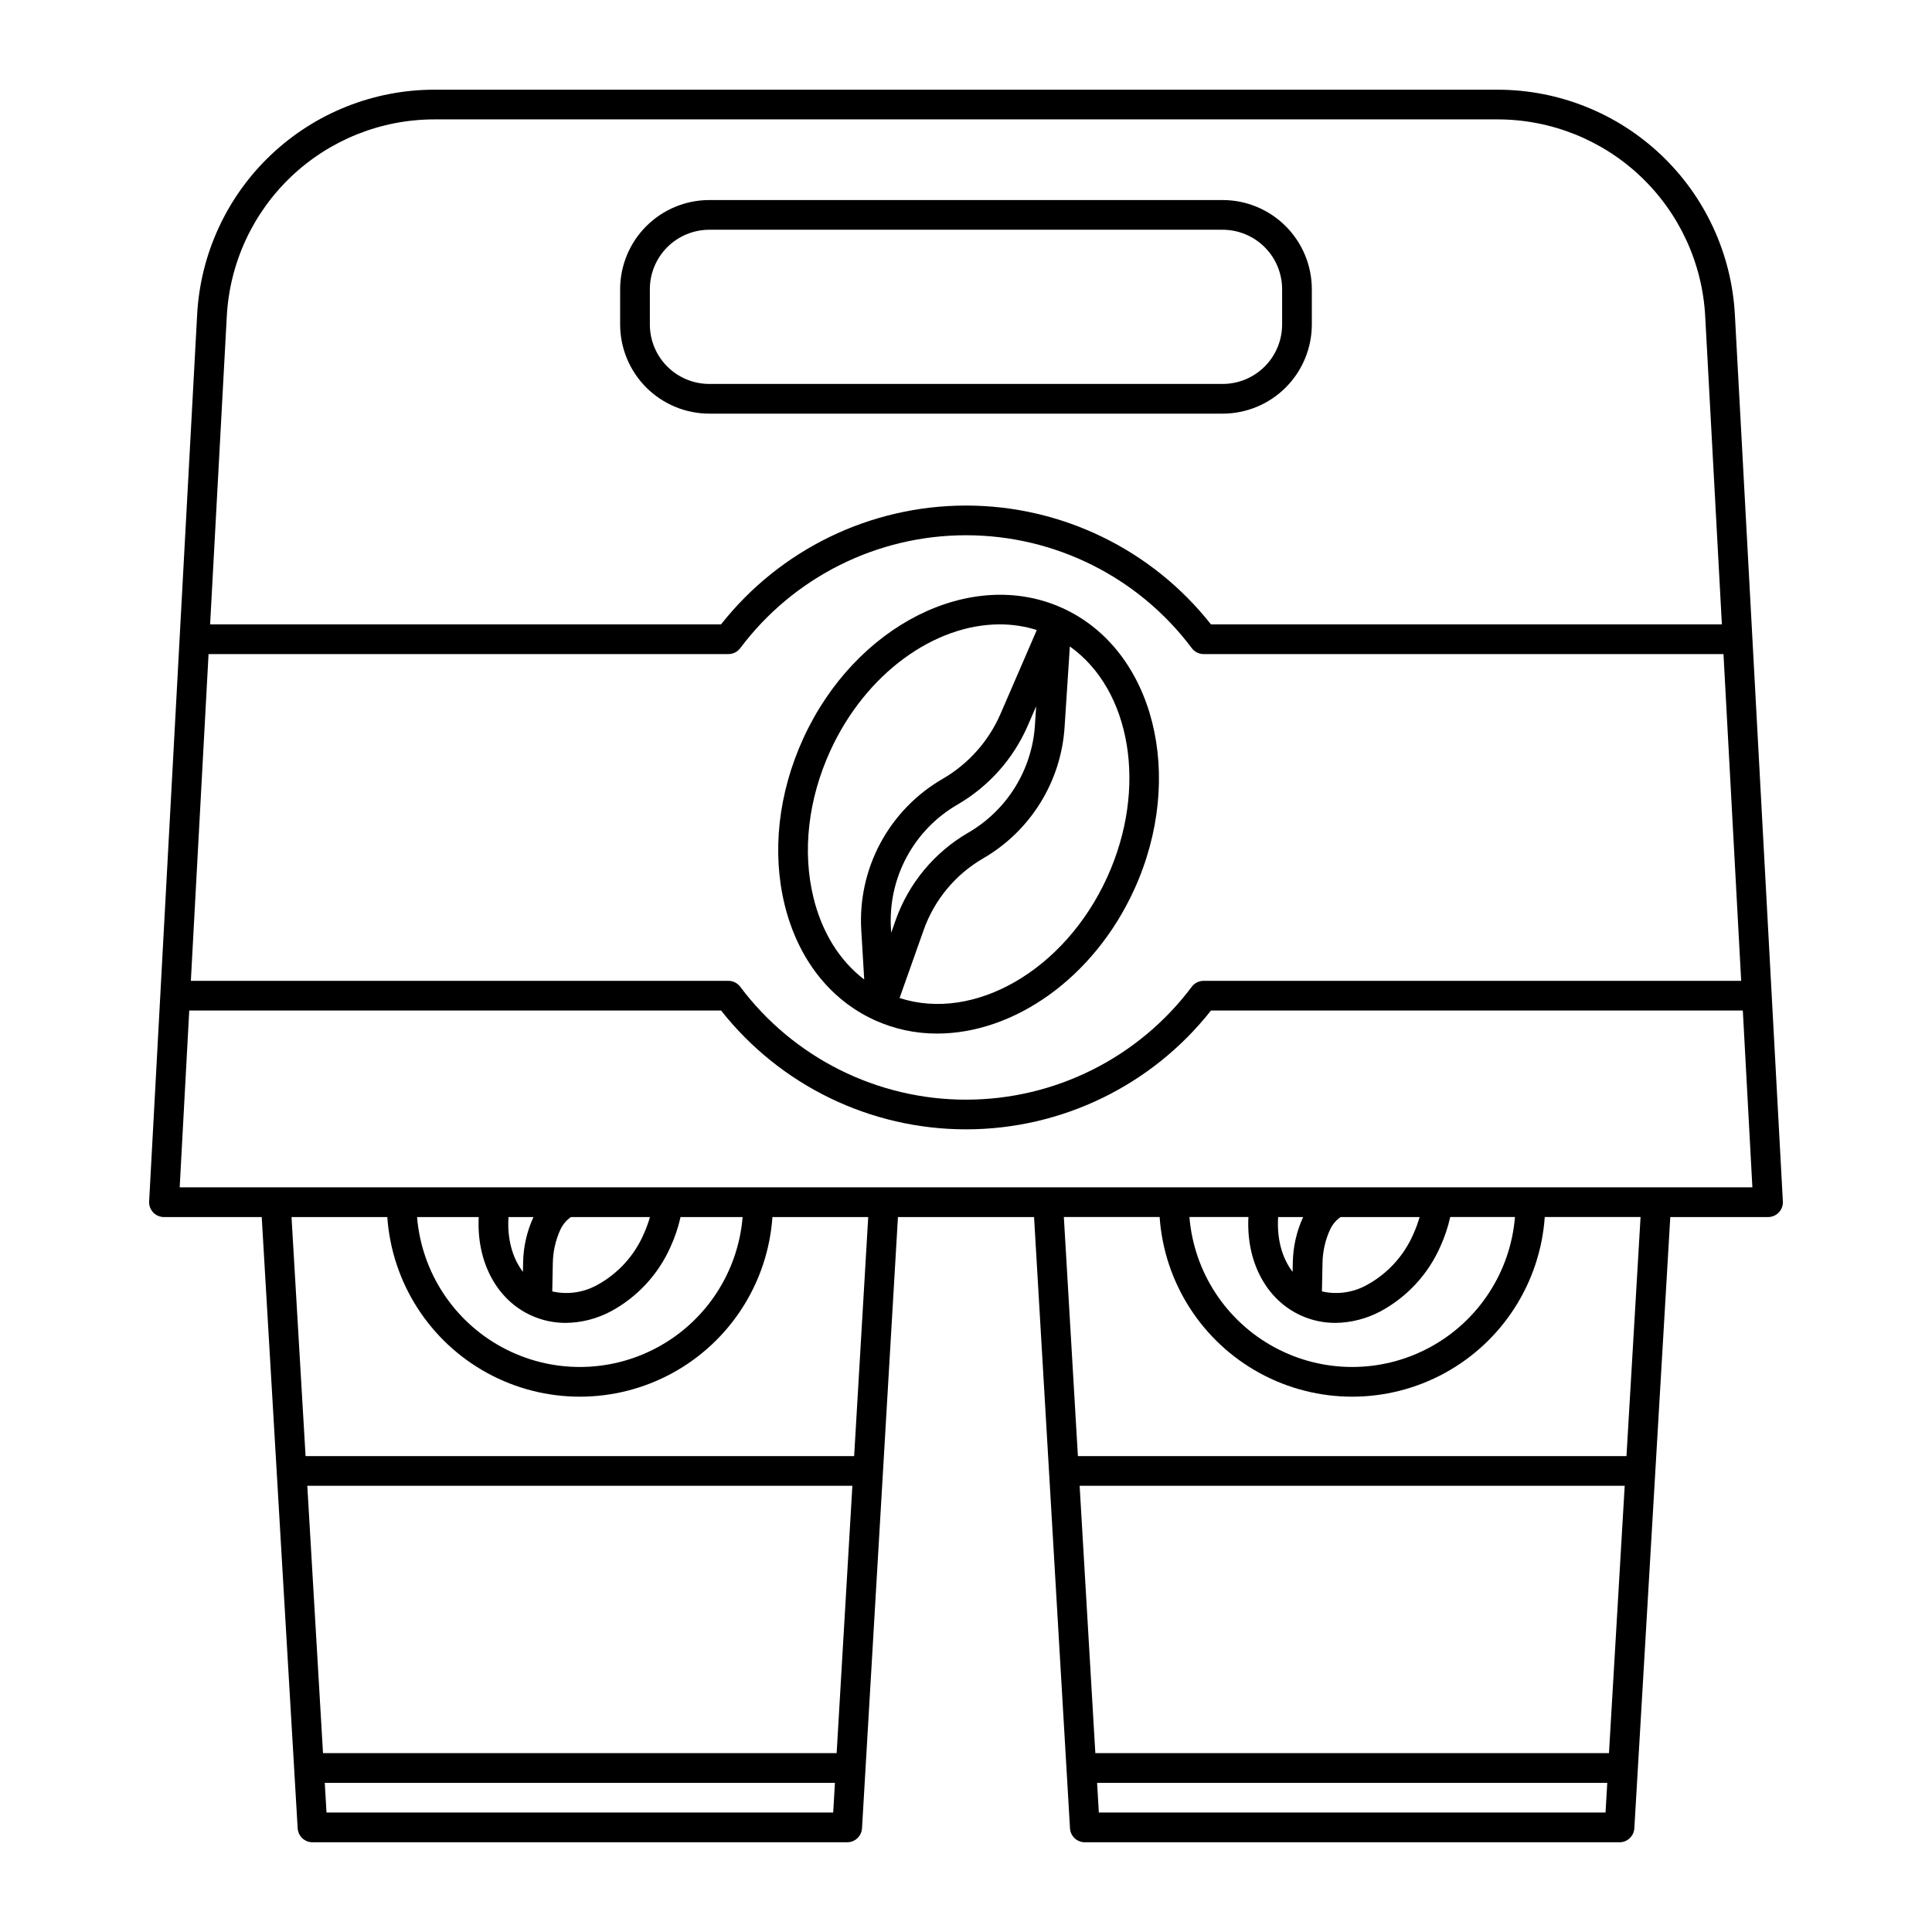 <?xml version="1.0" encoding="UTF-8"?>
<!-- Uploaded to: SVG Repo, www.svgrepo.com, Generator: SVG Repo Mixer Tools -->
<svg fill="#000000" width="800px" height="800px" version="1.1" viewBox="144 144 512 512" xmlns="http://www.w3.org/2000/svg">
 <g>
  <path d="m540.87 167.77h-281.74c-16.113 0-31.613 6.18-43.309 17.258-11.699 11.082-18.703 26.227-19.574 42.316l-12.723 235.04c-0.059 1.082 0.328 2.137 1.07 2.922 0.746 0.785 1.777 1.23 2.859 1.23h25.906l9.523 161.98h0.004c0.121 2.082 1.844 3.707 3.926 3.707h141.7c2.082 0 3.805-1.625 3.93-3.707l9.523-161.98h36.07l9.523 161.98c0.121 2.082 1.844 3.707 3.93 3.707h141.7c2.082 0 3.805-1.625 3.93-3.707l9.523-161.98h25.906c1.082 0 2.113-0.445 2.856-1.227 0.746-0.785 1.133-1.844 1.074-2.922l-12.719-235.04c-0.875-16.09-7.879-31.234-19.578-42.316-11.695-11.078-27.195-17.258-43.309-17.258zm64.559 236.16h-142.45c-1.242 0-2.406 0.586-3.152 1.574-14.121 18.836-36.289 29.918-59.828 29.918-23.543 0-45.707-11.082-59.832-29.918-0.742-0.988-1.906-1.57-3.141-1.574h-142.45l4.691-86.59h137.76c1.238 0 2.406-0.586 3.148-1.574 14.121-18.836 36.289-29.918 59.828-29.918 23.543 0 45.707 11.082 59.832 29.918 0.742 0.988 1.906 1.57 3.144 1.574h137.76zm-346.3-228.29h281.74c14.098 0 27.66 5.406 37.898 15.102 10.234 9.695 16.363 22.945 17.125 37.023l4.422 81.699h-135.4c-15.676-19.883-39.598-31.488-64.914-31.488-25.32 0-49.242 11.605-64.918 31.488h-135.4l4.422-81.699c0.762-14.078 6.891-27.328 17.125-37.023 10.238-9.695 23.801-15.102 37.898-15.102zm-33.691 362.11h144.45l-4.168 70.848h-136.12zm5.09 86.594-0.461-7.871h135.2l-0.461 7.871zm139.83-94.465h-145.38l-3.723-63.352h25.387-0.004c1.211 17.391 11.191 32.969 26.484 41.336 15.297 8.363 33.797 8.363 49.094 0 15.293-8.367 25.277-23.945 26.484-41.336h25.387zm-79.855-51.211c0.055-3.051 0.738-6.055 2.012-8.824 0.543-1.184 1.359-2.215 2.379-3.019 0.133-0.102 0.273-0.195 0.418-0.297h20.93v0.004c-0.441 1.555-0.996 3.074-1.668 4.543-2.496 5.746-6.844 10.492-12.352 13.48-3.613 2-7.836 2.598-11.863 1.684zm-5.141-12.102h-0.004c-1.723 3.754-2.652 7.824-2.727 11.953l-0.047 2.531c-2.816-3.672-4.211-8.82-3.824-14.523h6.617c-0.008 0.012-0.012 0.023-0.02 0.035zm-0.629 26.027h-0.004c2.883 1.32 6.016 1.996 9.184 1.988 4.152-0.043 8.234-1.082 11.906-3.023 7.078-3.801 12.684-9.859 15.914-17.215 1.145-2.508 2.019-5.125 2.617-7.816h16.453c-1.199 14.57-9.672 27.555-22.531 34.516-12.855 6.961-28.359 6.961-41.215 0-12.859-6.961-21.332-19.945-22.531-34.516h16.344c-0.617 11.699 4.629 21.848 13.859 26.066zm145.38 45.156h144.45l-4.168 70.848h-136.12zm5.09 86.594-0.461-7.871h135.2l-0.461 7.871zm139.83-94.465h-145.38l-3.723-63.352h25.387-0.004c1.211 17.391 11.191 32.969 26.488 41.336 15.293 8.363 33.793 8.363 49.09 0 15.293-8.367 25.277-23.945 26.484-41.336h25.387zm-80.555-51.211c0.055-3.047 0.738-6.051 2.004-8.824 0.543-1.184 1.359-2.215 2.379-3.019 0.133-0.102 0.273-0.195 0.418-0.297h20.93v0.004c-0.441 1.555-1 3.074-1.668 4.543-2.5 5.746-6.848 10.492-12.352 13.48-3.613 2-7.836 2.598-11.863 1.684zm-5.156-12.098v0.004c-1.715 3.75-2.637 7.816-2.715 11.941l-0.051 2.547c-2.82-3.676-4.219-8.824-3.832-14.531h6.621c-0.008 0.012-0.016 0.023-0.023 0.043zm-0.625 26.02 0.004 0.004c2.879 1.316 6.012 1.996 9.18 1.988 4.152-0.047 8.234-1.086 11.906-3.027 7.078-3.797 12.684-9.855 15.918-17.211 1.145-2.508 2.023-5.125 2.617-7.816h17.16c-1.199 14.57-9.672 27.555-22.527 34.516-12.859 6.961-28.359 6.961-41.219 0-12.855-6.961-21.328-19.945-22.527-34.516h15.637c-0.625 11.699 4.617 21.848 13.852 26.066zm-297.08-33.934 2.535-46.859h140.94c15.676 19.887 39.598 31.492 64.918 31.492 25.316 0 49.238-11.605 64.914-31.492h140.94l2.535 46.855z"/>
  <path d="m331.96 253.62h136.07c6.262-0.008 12.266-2.5 16.691-6.926 4.426-4.426 6.918-10.43 6.926-16.691v-9.371c-0.008-6.262-2.5-12.266-6.926-16.691-4.426-4.426-10.43-6.918-16.691-6.926h-136.07c-6.262 0.008-12.262 2.5-16.691 6.926-4.426 4.426-6.918 10.43-6.926 16.691v9.371c0.008 6.262 2.5 12.266 6.926 16.691 4.43 4.426 10.43 6.918 16.691 6.926zm-15.742-32.988c0.004-4.176 1.664-8.176 4.617-11.129 2.949-2.949 6.953-4.609 11.125-4.617h136.07c4.176 0.008 8.176 1.668 11.129 4.617 2.949 2.953 4.609 6.953 4.617 11.129v9.371c-0.008 4.176-1.668 8.176-4.617 11.129-2.953 2.949-6.953 4.609-11.129 4.617h-136.07c-4.172-0.008-8.176-1.668-11.125-4.617-2.953-2.953-4.613-6.953-4.617-11.129z"/>
  <path d="m425.64 305.18-0.031-0.016-0.031-0.012c-24.164-10.984-54.98 4.508-68.719 34.582-6.594 14.426-8.336 30.059-4.922 44.023 3.477 14.215 11.863 25.027 23.625 30.488h0.008c0.07 0.031 0.137 0.07 0.203 0.098h0.004c5.203 2.367 10.859 3.582 16.578 3.562 20.281 0 41.461-14.605 52.203-38.117 13.742-30.094 5.258-63.566-18.918-74.609zm-66.059 76.711c-2.996-12.25-1.418-26.062 4.438-38.883 9.422-20.629 27.699-33.543 44.93-33.543 3.328-0.004 6.637 0.5 9.812 1.5l-9.633 22.258c-3.129 7.191-8.473 13.199-15.25 17.145-7 4.027-12.734 9.934-16.559 17.051-3.82 7.117-5.574 15.16-5.066 23.219l0.773 12.938c-6.492-4.945-11.18-12.426-13.445-21.684zm20.598 9.289-0.062-1.012v-0.004c-0.418-6.602 1.02-13.191 4.148-19.02 3.133-5.832 7.828-10.668 13.562-13.969 8.23-4.797 14.723-12.094 18.523-20.828l2.246-5.188-0.324 4.992c-0.766 11.871-7.406 22.578-17.703 28.535-8.938 5.188-15.742 13.379-19.199 23.117zm57.215-14.656c-11.293 24.727-35.312 38.363-54.996 31.961l6.394-18.047v-0.004c2.832-7.977 8.406-14.688 15.727-18.938 12.57-7.269 20.68-20.34 21.609-34.832l1.391-21.348c16.141 11.457 20.738 37.422 9.875 61.207z"/>
 </g>
</svg>